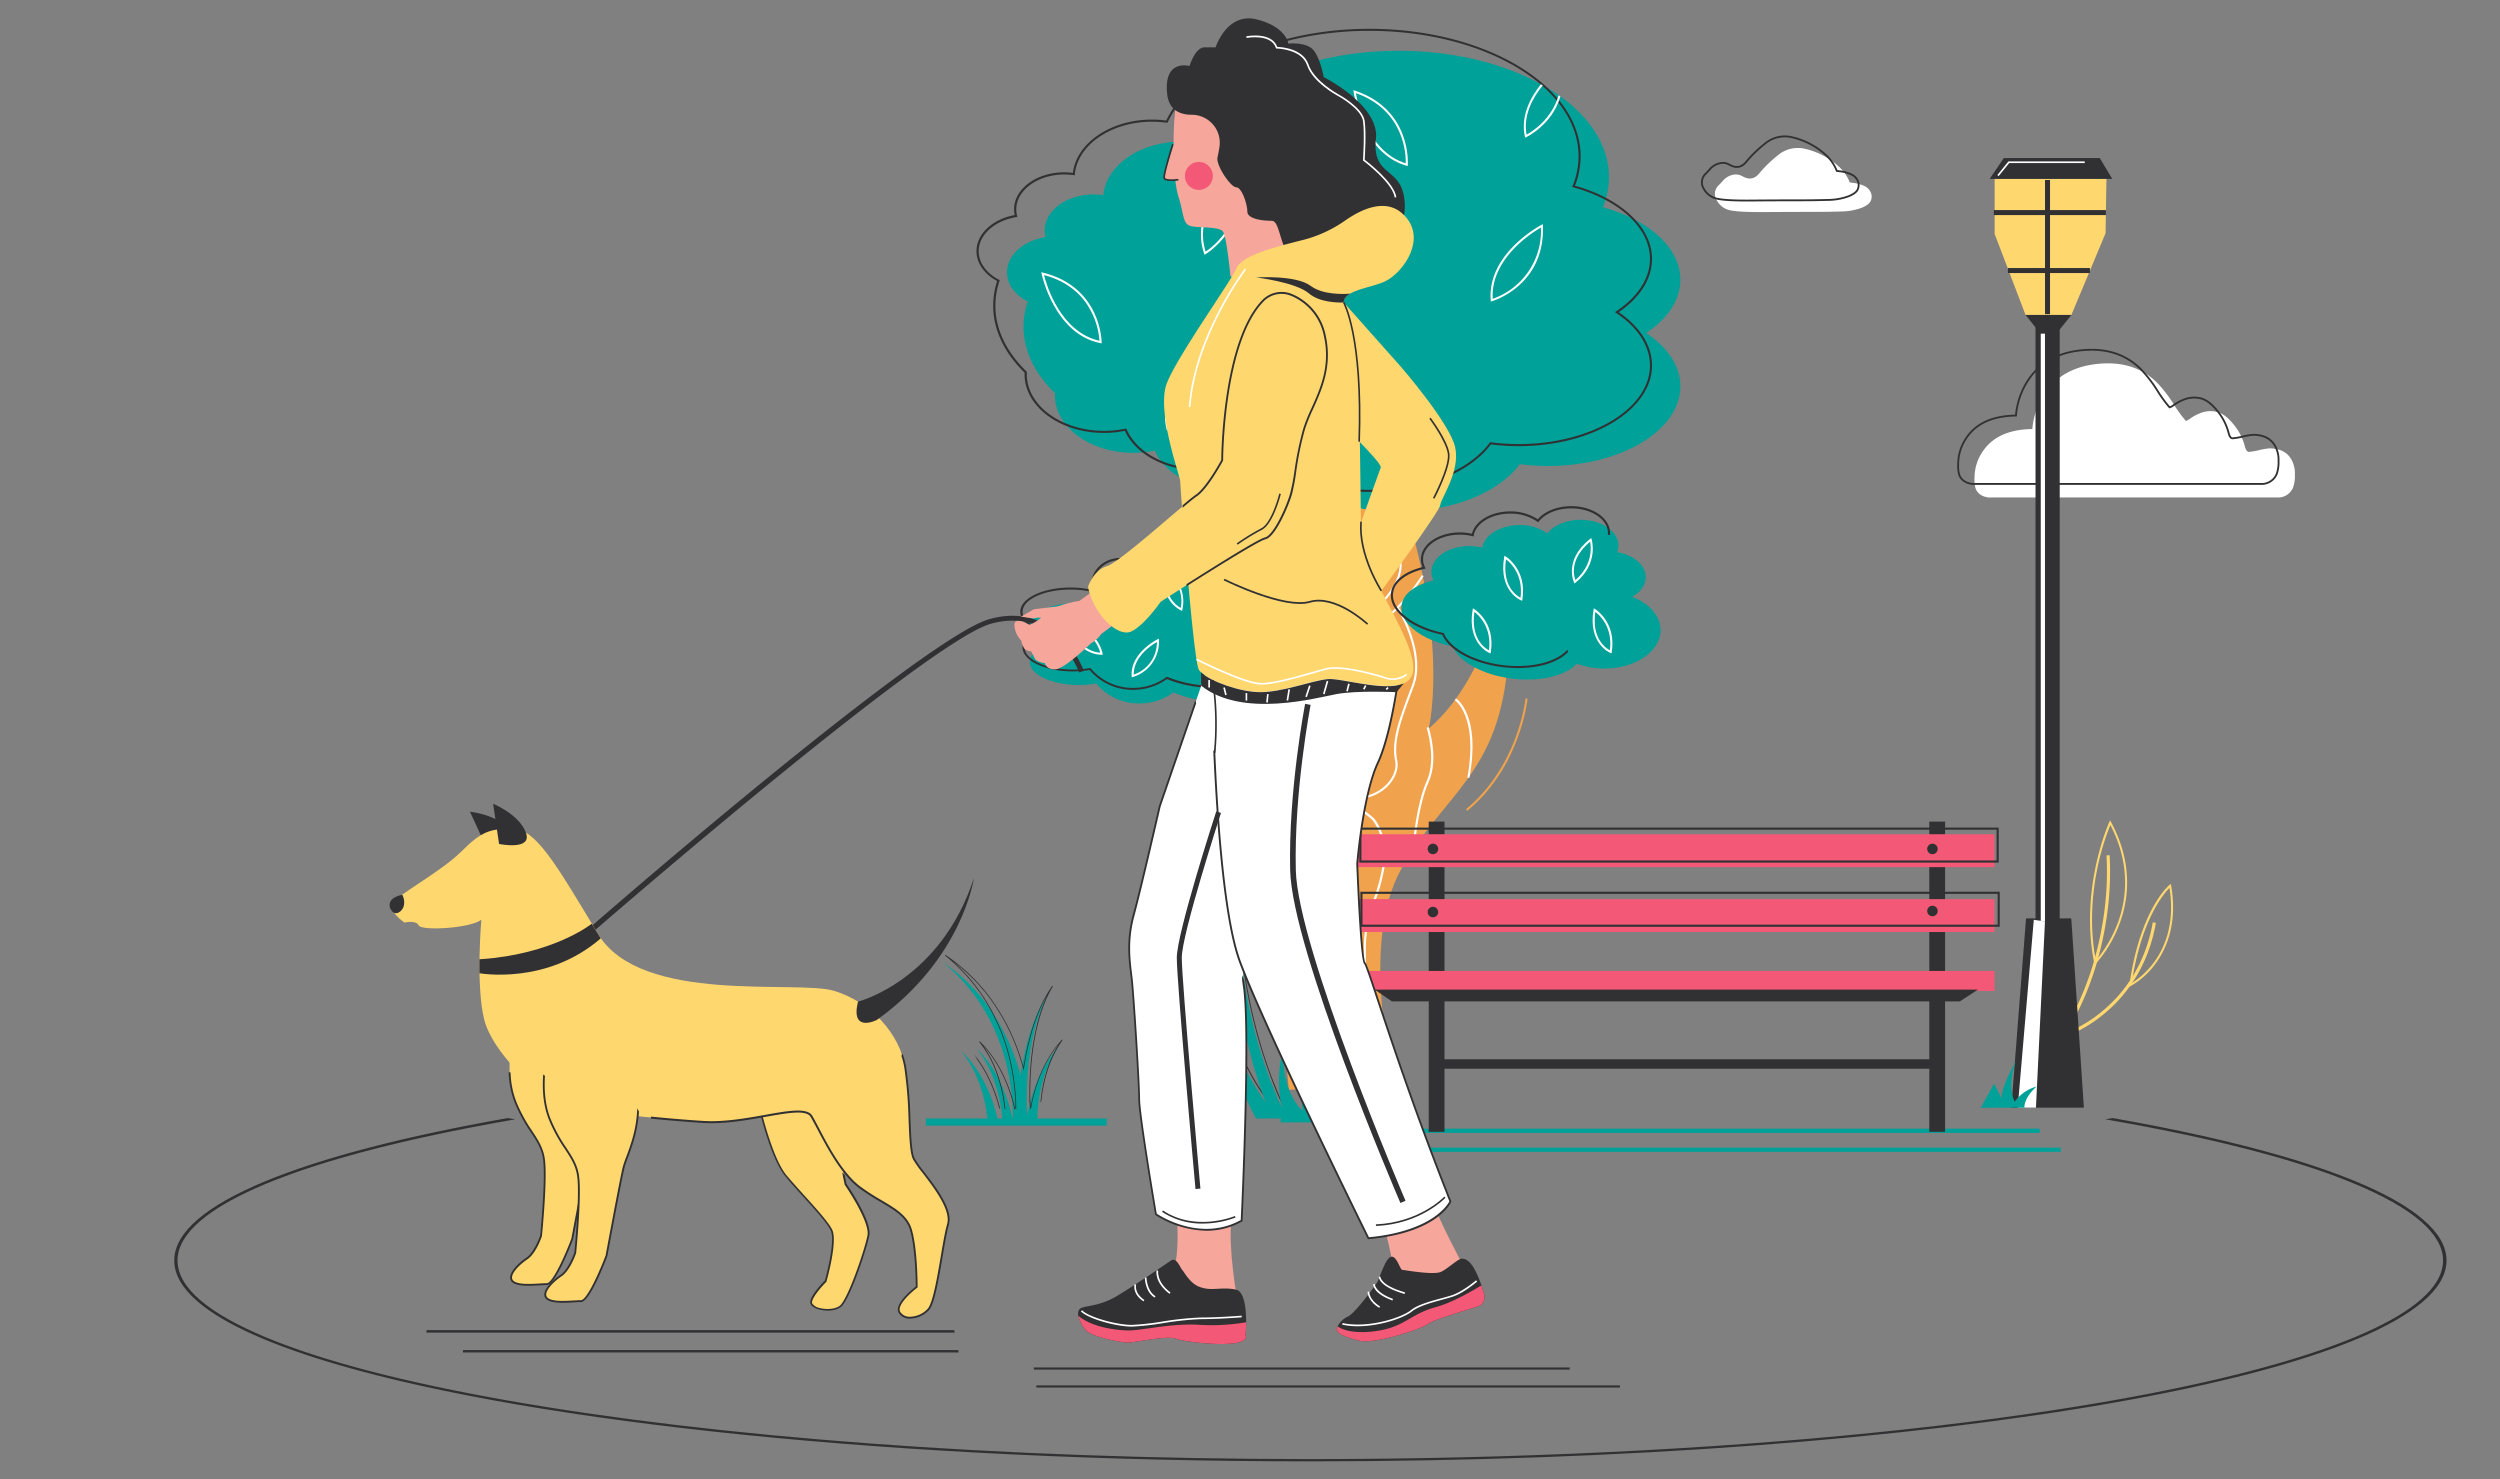 <svg xmlns="http://www.w3.org/2000/svg" viewBox="0 0 1014 600"><rect x="0" y="0" width="1014" height="600" fill="#808080" stroke="none"/><defs><style>.cls-1,.cls-6{fill:#fff;}.cls-1,.cls-2{fill-rule:evenodd;}.cls-2{fill:none;stroke:#313133;stroke-miterlimit:10;stroke-width:0.75px;}.cls-3{fill:#f0a34c;}.cls-4{fill:#00a198;}.cls-5{fill:#313133;}.cls-7{fill:#f35976;}.cls-8{fill:#ffd76f;}.cls-9{fill:#f6a69a;}</style></defs><g id="Layer_9" data-name="Layer 9"><path class="cls-1" d="M721.08,63a12.58,12.58,0,0,1,11.29-2.58,30.32,30.32,0,0,1,13.31,7,17.14,17.14,0,0,1,4.6,6.6c.34,0,.68.07,1,.12a14.69,14.69,0,0,1,5.3,1.49,5.38,5.38,0,0,1,2.29,2.6,4.22,4.22,0,0,1,0,3c-.36,1.15-1.63,2.17-3.79,3.06a25.06,25.06,0,0,1-8.52,1.49q-5.29.17-11.29.16-9.15,0-19.38.08t-14-.7a7.94,7.94,0,0,1-5.58-4.1,4.76,4.76,0,0,1,.86-6.13c.57-.58,1.12-1.18,1.66-1.79a7.43,7.43,0,0,1,4.65-2.52,5.61,5.61,0,0,1,3.35.76q3.85,2.2,6.66-1.15A51.29,51.29,0,0,1,721.08,63Z"/><path class="cls-2" d="M715.81,58.31a12.58,12.58,0,0,1,11.29-2.58,30.32,30.32,0,0,1,13.31,7,17.22,17.22,0,0,1,4.6,6.6l1,.12a14.69,14.69,0,0,1,5.3,1.49,5.38,5.38,0,0,1,2.29,2.6,4.22,4.22,0,0,1,0,3c-.36,1.15-1.63,2.18-3.79,3.06a25.06,25.06,0,0,1-8.52,1.49q-5.29.16-11.29.16-9.15,0-19.38.09t-14-.71a7.92,7.92,0,0,1-5.58-4.1,4.75,4.75,0,0,1,.86-6.12c.57-.59,1.12-1.18,1.66-1.8a7.42,7.42,0,0,1,4.65-2.51,5.53,5.53,0,0,1,3.35.75q3.85,2.2,6.66-1.15A51.29,51.29,0,0,1,715.81,58.31Z"/><path class="cls-1" d="M912.13,183.29a27.07,27.07,0,0,0,4.18-.72,27.69,27.69,0,0,1,4.15-.71q6.82,0,9.27,5.18a11.57,11.57,0,0,1,1.08,5.4,14.74,14.74,0,0,1-.7,5.19,6.56,6.56,0,0,1-5.7,4.15H806.54c-2.74-.37-4.49-1.62-5.27-3.74a13.62,13.62,0,0,1-.41-4.07,19,19,0,0,1,3.78-11.5q6-8.26,19.67-8.45a30.74,30.74,0,0,1,5.3-14.88q6.63-9.49,19.49-11.34,16.26-2.28,26,7.62a55.2,55.2,0,0,1,6.49,8.42,53.48,53.48,0,0,0,5,6.88,4.72,4.72,0,0,0,1.59-.82,16.81,16.81,0,0,1,3.74-2.11,11,11,0,0,1,6.62-.85q3.64.56,7.24,5a22.87,22.87,0,0,1,4.68,8.89c.4,1.64,1,2.45,1.63,2.45Z"/><path class="cls-2" d="M905.5,177.79a29.45,29.45,0,0,0,4.18-.72,26.49,26.49,0,0,1,4.15-.72q6.82,0,9.28,5.18a11.7,11.7,0,0,1,1.07,5.41,14.69,14.69,0,0,1-.7,5.18,6.58,6.58,0,0,1-5.69,4.16H799.91c-2.74-.38-4.49-1.63-5.27-3.75a13.62,13.62,0,0,1-.41-4.07A19,19,0,0,1,798,177q6-8.25,19.67-8.45A30.69,30.69,0,0,1,823,153.63q6.62-9.49,19.48-11.34,16.28-2.28,26,7.63a53.41,53.41,0,0,1,6.49,8.41,53.48,53.48,0,0,0,5,6.88,4.54,4.54,0,0,0,1.59-.82,17.29,17.29,0,0,1,3.75-2.11,11.13,11.13,0,0,1,6.61-.85q3.64.57,7.24,5a23,23,0,0,1,4.69,8.9c.4,1.63.94,2.44,1.62,2.44Z"/><path class="cls-3" d="M478.68,268.36s26.26,44.9,32.19,72.85S522.73,442,522.73,442l7.15-.28.86,0,21.77-.86.84,0,12.58-.49s-15.24-56.76,2.54-88.11,39.82-38.12,43.21-84.71l-2.54-27.95s-6.78,36.42-29.65,55.91c0,0,11-44.05-20.33-119.45l-28.81-5.93s24.57,27.11,26.26,73.7-5.08,72-23.71,80.48-34.74-58.45-34.74-58.45Z"/><path class="cls-4" d="M416.84,122.31a31.9,31.9,0,0,0-1.7,10.16c0,9.9,4.67,19.14,12.75,27,0,.3,0,.6,0,.9,0,12.87,14.22,23.3,31.77,23.3a42.71,42.71,0,0,0,8.73-.9c4.12,9.37,16.1,16.14,30.24,16.14,8.87,0,16.89-2.66,22.65-7,9.39,9.37,26.47,15.64,46,15.64,22,0,40.82-7.93,49.14-19.29a88.76,88.76,0,0,0,11.44.75c29.66,0,53.69-14.46,53.69-32.29,0-8.33-5.24-15.91-13.84-21.64,8.6-5.73,13.84-13.32,13.84-21.64,0-13-12.88-24.28-31.4-29.37a32.37,32.37,0,0,0,2.44-12.19c0-12.46-7.37-23.87-19.63-32.75l-.74-.53c-2-1.41-4.14-2.77-6.4-4l-.74-.41c-15.2-8.43-35.5-13.58-57.8-13.58-39,0-71.94,15.76-82.09,37.28a44,44,0,0,0-6-.43c-16.8,0-30.55,9.58-31.68,21.69a26.23,26.23,0,0,0-3.9-.28c-11,0-19.9,6.53-19.9,14.6a10.5,10.5,0,0,0,.34,2.69c-8.92,1.44-15.59,7.28-15.59,14.25C408.37,115.31,411.71,119.67,416.84,122.31Z"/><path class="cls-5" d="M509.34,184c-6.06,4.41-14.08,6.84-22.61,6.84-13.86,0-26.05-6.45-30.49-16.09a42.86,42.86,0,0,1-8.48.84c-17.75,0-32.19-10.64-32.19-23.72,0-.25,0-.49,0-.73-8.33-8.14-12.73-17.53-12.73-27.15a32.44,32.44,0,0,1,1.6-10c-5.25-2.82-8.38-7.34-8.38-12.15,0-6.89,6.5-13,15.51-14.59a11.2,11.2,0,0,1-.26-2.35c0-8.29,9.12-15,20.33-15a27.5,27.5,0,0,1,3.52.23c1.45-12.16,15.41-21.63,32.06-21.63a43.21,43.21,0,0,1,5.79.39C483.61,27,517.4,11.68,555.37,11.68c47.27,0,85.73,23.21,85.73,51.74a32.74,32.74,0,0,1-2.29,11.9c19,5.36,31.25,17,31.25,29.66,0,8-4.79,15.66-13.5,21.64,8.71,6,13.5,13.64,13.5,21.63,0,18-24.27,32.72-54.11,32.72a88.05,88.05,0,0,1-11.25-.72C596,192,576.65,199.51,555.37,199.51,536.45,199.51,519.28,193.72,509.34,184Zm95.23-4.63a88.17,88.17,0,0,0,11.38.74c29.37,0,53.27-14.29,53.27-31.87,0-7.86-4.85-15.42-13.66-21.28l-.53-.35.53-.36c8.81-5.86,13.66-13.42,13.66-21.28,0-12.41-12.21-23.78-31.09-29l-.46-.12.18-.45a31.87,31.87,0,0,0,2.41-12c0-28.07-38.08-50.89-84.89-50.89-37.82,0-71.42,15.23-81.7,37l-.14.28-.31,0a42.83,42.83,0,0,0-6-.42c-16.41,0-30.15,9.35-31.26,21.3l0,.44-.44-.06a25.91,25.91,0,0,0-3.84-.28c-10.74,0-19.48,6.36-19.48,14.18a10.43,10.43,0,0,0,.33,2.58l.11.45-.45.08c-8.83,1.43-15.24,7.25-15.24,13.83,0,4.58,3.08,8.91,8.24,11.57l.32.16-.11.35a31.52,31.52,0,0,0-1.67,10c0,9.44,4.36,18.67,12.61,26.68l.14.13V151c0,.29,0,.59,0,.88,0,12.61,14.06,22.87,31.34,22.87a42.22,42.22,0,0,0,8.64-.89l.34-.07.14.32c4.17,9.5,16.17,15.89,29.85,15.89,8.49,0,16.45-2.45,22.4-6.89l.29-.21.26.25c9.74,9.72,26.82,15.52,45.69,15.52,21.14,0,40.29-7.51,48.8-19.12l.15-.2Z"/><path class="cls-4" d="M424.41,261.4c-4.61-1.72-7.57-4.38-7.57-7.37,0-5.18,8.91-9.39,19.91-9.39a38.64,38.64,0,0,1,9.33,1.1,9.3,9.3,0,0,1-.44-2.79c0-5.7,5.12-10.32,11.44-10.32a12.17,12.17,0,0,1,7.1,2.24,22.39,22.39,0,0,1,17.46-8c11.93,0,21.61,8.72,21.61,19.48a17.74,17.74,0,0,1-1.54,7.22c13,1.65,22.71,7.84,22.71,15.23,0,8.66-13.27,15.67-29.65,15.67a47.82,47.82,0,0,1-18.88-3.59,23,23,0,0,1-13.73,4.44,22.37,22.37,0,0,1-17.51-8.08,40.53,40.53,0,0,1-7.06.61c-11,0-19.9-4.21-19.9-9.4C417.69,265.63,420.29,263.12,424.41,261.4Z"/><path class="cls-5" d="M441.93,271.75a40.6,40.6,0,0,1-6.88.57c-11.21,0-20.33-4.4-20.33-9.82,0-2.65,2.19-5.18,6-7-4.4-1.85-6.9-4.51-6.9-7.39,0-5.41,9.12-9.81,20.34-9.81a39.73,39.73,0,0,1,8.73.94,9.33,9.33,0,0,1-.26-2.21c0-5.93,5.32-10.74,11.86-10.74a12.56,12.56,0,0,1,7,2.09,23,23,0,0,1,17.54-7.87c12.15,0,22,8.93,22,19.9a18.24,18.24,0,0,1-1.35,6.87c13.29,1.83,22.53,8.19,22.53,15.58,0,8.88-13.49,16.1-30.08,16.1a48.88,48.88,0,0,1-18.83-3.53,23.61,23.61,0,0,1-13.78,4.38A23,23,0,0,1,441.93,271.75Zm31.58,2.8a48,48,0,0,0,18.72,3.55c16.12,0,29.23-6.84,29.23-15.25,0-7.05-9.19-13.15-22.34-14.81l-.57-.07.23-.52a17.24,17.24,0,0,0,1.5-7c0-10.51-9.5-19.06-21.18-19.06A22.07,22.07,0,0,0,462,229.21l-.25.31-.33-.24a11.69,11.69,0,0,0-6.85-2.16c-6.08,0-11,4.44-11,9.9a8.84,8.84,0,0,0,.42,2.66l.22.72-.73-.18a38.38,38.38,0,0,0-9.22-1.09c-10.75,0-19.49,4-19.49,9,0,2.7,2.66,5.24,7.29,7l1,.38-1,.41c-4.11,1.72-6.46,4.14-6.46,6.64,0,4.95,8.74,9,19.48,9a39.67,39.67,0,0,0,7-.6l.25,0,.16.19A22,22,0,0,0,459.62,279a22.68,22.68,0,0,0,13.47-4.36l.2-.14Z"/><path class="cls-6" d="M532.06,400.16c1.75,9.37-.6,30-2.18,41.58l.86,0c1.58-11.65,3.92-32.26,2.15-41.7-.7-3.73-1.94-8.55-3.38-14.14-3.74-14.47-8.38-32.47-6-41.58,1.77-6.63,7.4-14.82,15.56-17.14,5.94-1.69,12,.2,17.61,5.46.29.34,5.73,7,4.12,18.28a75.29,75.29,0,0,1-3.63,13.71c-2,5.89-4,12-4,19.39,0,9.63-.5,42-.72,56.86l.84,0c.23-14.85.72-47.2.72-56.83,0-7.27,1.93-13,4-19.12A78,78,0,0,0,561.7,351c1.69-11.91-4.09-18.69-4.34-19l0,0c-7.34-6.94-14.08-6.91-18.44-5.67-8.49,2.4-14.32,10.87-16.14,17.73-2.49,9.32,2.18,27.45,5.94,42C530.06,391.42,531.36,396.46,532.06,400.16Z"/><path class="cls-6" d="M537.14,433.91c.05-.35,5-34.85,0-52.34-5.32-18.6-6.09-30.78-2.3-36.2a7.72,7.72,0,0,1,6.06-3.31h.2l.13.13a24.84,24.84,0,0,1,6,19.85c-1.67,11.69,0,71.33,0,71.93v.44H537.06Zm9.31-72a24,24,0,0,0-5.68-19,6.73,6.73,0,0,0-5.22,2.94c-3.64,5.2-2.83,17.13,2.41,35.47,4.72,16.53.67,47.94.08,52.22h8.4C546.29,428.07,544.85,373.13,546.45,361.91Z"/><path class="cls-6" d="M520.68,321.31c.2.22.41.43.62.64-2.5,1.91-7.77,7.39-9.72,20.53-.18-.67-.36-1.35-.56-2C513.17,328.42,518.11,323.25,520.68,321.31Z"/><path class="cls-6" d="M509.75,301.34c.1.29.19.58.29.87A40.25,40.25,0,0,0,501.76,313l-.09-.16-.14-.32-.21-.48A41,41,0,0,1,509.75,301.34Z"/><path class="cls-6" d="M550,324.06a18.11,18.11,0,0,0,11-3.56c4.23-3.16,6.53-8,5.73-12-1.6-8,1.48-16.21,6.15-28.63l.61-1.63c5.1-13.59-5.85-31.54-6-31.72l-.72.45c.11.18,10.85,17.77,5.9,31l-.61,1.63c-4.72,12.56-7.84,20.85-6.19,29.1.74,3.7-1.43,8.17-5.4,11.14-2.79,2.08-10.46,6.3-21.51.49l-.39.75A24.59,24.59,0,0,0,550,324.06Z"/><path class="cls-6" d="M543.73,316.47c.59-.2,14.58-5.1,14.58-11.26,0-3.09,1.46-7.75,3.15-13.14a161.08,161.08,0,0,0,4.47-16.43c2.55-12.79-7.65-22.32-7.76-22.42l-.57.63c.1.09,10,9.31,7.49,21.63a157.09,157.09,0,0,1-4.44,16.34c-1.71,5.45-3.19,10.17-3.19,13.39,0,5.56-13.87,10.41-14,10.46Z"/><path class="cls-6" d="M573.94,342.52c0-.16,1.35-16.13,5.51-25.28,4.25-9.36.19-21.8,0-22.33l-.81.27c0,.12,4.13,12.66,0,21.71-4.22,9.28-5.57,25.4-5.58,25.56Z"/><path class="cls-6" d="M596,315.51c4.66-25.33-5-32-5.46-32.23l-.47.71c.1.06,9.64,6.66,5.1,31.37Z"/><path class="cls-6" d="M557.25,254.75c11.63-6.84,20.08-20.93,20.17-21.07l-.73-.43c-.08.14-8.43,14-19.87,20.77Z"/><path class="cls-6" d="M557.3,247.94c.49-.39,12-9.58,11.17-19.85s-7.29-20.22-7.35-20.32l-.72.46c.07.1,6.4,10,7.23,19.93s-10.74,19-10.85,19.11Z"/><path class="cls-6" d="M559,176.4c-17-8.5-15.5-33.2-15.48-33.44l0-.67.58.33c21.23,11.88,15.51,33.3,15.45,33.52l-.13.49Zm-.1-1a29.17,29.17,0,0,0-14.57-31.7C544.2,147.67,544.42,167.74,558.87,175.4Z"/><path class="cls-6" d="M479,247.56c-8.41-4.2-7.67-16.38-7.66-16.5l0-.67.59.33a14.9,14.9,0,0,1,7.63,16.58l-.14.49Zm-.1-1a13.74,13.74,0,0,0-6.74-14.74C472.15,234.33,472.58,243,478.9,246.55Z"/><path class="cls-6" d="M495.74,272.43c-2-9.19,8-16.23,8.08-16.3l.55-.38.11.66a14.89,14.89,0,0,1-8.16,16.32l-.47.21Zm.73-.71a14,14,0,0,0,7.28-14.47C501.77,258.81,495.3,264.56,496.47,271.72Z"/><path class="cls-6" d="M446.78,265.56c-9.4-.08-14.09-11.34-14.13-11.46l-.25-.62.66,0a14.9,14.9,0,0,1,14.14,11.54l.1.51Zm-.54-.86a13.93,13.93,0,0,0-12.52-10.28C434.82,256.69,439,264.27,446.24,264.7Z"/><path class="cls-6" d="M459,274.2c-.56-9.38,10.36-14.83,10.47-14.88l.6-.3v.67a14.9,14.9,0,0,1-10.55,14.9l-.5.12Zm.83-.59a13.75,13.75,0,0,0,9.4-13.2C467.05,261.66,459.77,266.36,459.84,273.61Z"/><path class="cls-6" d="M604.65,121.79C603.1,102.85,625,91.33,625.22,91.21l.59-.3,0,.67c.85,24.31-20.43,30.53-20.65,30.59l-.49.14Zm.8-.6A29.17,29.17,0,0,0,625,92.3C621.56,94.27,604.51,104.87,605.45,121.19Z"/><path class="cls-6" d="M570.46,67.21c-18.29-5.2-21.4-29.74-21.43-30l-.08-.66.63.21C572.64,44.5,571,66.61,571,66.84l0,.51Zm-.29-1c.09-3.32-.39-21.41-20.2-28.44C550.61,41.72,554.55,61.4,570.17,66.24Z"/><path class="cls-6" d="M488.38,102.83c-6.21-18,12.13-34.57,12.31-34.73l.5-.45.19.64c6.87,23.34-12.2,34.66-12.39,34.77l-.44.26Zm.63-.78c2.77-1.83,17.33-12.57,11.75-32.85C497.91,72,484,86.46,489,102.05Z"/><path class="cls-6" d="M446.32,139.17c-18.65-3.66-23.8-27.86-23.85-28.1l-.13-.66.64.16c23.63,5.79,23.84,28,23.84,28.18v.52Zm-.37-.94c-.19-3.31-2.17-21.31-22.49-26.66C424.41,115.41,430,134.7,446,138.23Z"/><path class="cls-6" d="M473.16,174.08c-4.39-18.49,15.52-33.19,15.72-33.33l.54-.4.13.66c4.49,23.91-15.6,33.26-15.81,33.36l-.47.21Zm.7-.72a29.17,29.17,0,0,0,15-31.51C485.73,144.32,470.47,157.37,473.86,173.36Z"/><path class="cls-6" d="M535.46,119.71c-3.35-15.75,14.23-28.82,14.41-28.95l.56-.41.11.68c3.31,20.39-14.31,28.89-14.49,29l-.48.22Zm.72-.72c2.74-1.51,16.06-9.76,13.63-27.11C546.9,94.21,533.75,105.59,536.18,119Z"/><path class="cls-6" d="M618.48,55.33l.11.52.48-.23c.14-.06,10.46-5,13.84-16.48l-.74-.53c-2.78,9.87-10.89,14.86-13,16-1.43-7.84,2.49-15,6.57-20l-.74-.41C620.77,39.46,616.71,47,618.48,55.33Z"/><path class="cls-4" d="M568.44,245.67c.57-4.84,5.69-8.56,13-10.27a7.44,7.44,0,0,1-.86-3.45c0-5.78,6.86-10.45,15.31-10.45a21.83,21.83,0,0,1,5.28.63c.93-5.16,7.38-9.17,15.2-9.17a19.11,19.11,0,0,1,11.25,3.37c2.59-3.27,7.66-5.5,13.49-5.5,8.46,0,15.31,4.68,15.31,10.45a7.3,7.3,0,0,1-.5,2.66c6.66,1.14,11.59,5.24,11.59,10.14,0,3.22-2.13,6.1-5.5,8,6.88,2.68,11.51,7.73,11.51,13.52,0,8.6-10.21,15.57-22.82,15.57a31.22,31.22,0,0,1-11.12-2c-4.48,4.84-14.65,7.45-26,6.1-12.09-1.43-21.81-6.88-24.42-13.08C576.59,259.62,567.61,252.67,568.44,245.67Z"/><path class="cls-5" d="M564.18,240.5c.56-4.74,5.34-8.64,12.83-10.51a7.85,7.85,0,0,1-.68-3.16c0-6,7.06-10.88,15.75-10.88a21.81,21.81,0,0,1,4.94.55c1.25-5.21,7.82-9.08,15.53-9.08a20,20,0,0,1,11.18,3.21c2.82-3.31,8-5.34,13.56-5.34,8.68,0,15.74,4.88,15.74,10.87a7.7,7.7,0,0,1,0,.83l-.85,0a6.84,6.84,0,0,0,0-.79c0-5.52-6.68-10-14.89-10-5.51,0-10.55,2-13.15,5.33l-.26.33-.33-.25a18.87,18.87,0,0,0-11-3.28c-7.52,0-13.88,3.79-14.78,8.82l-.08.45-.44-.11a21.1,21.1,0,0,0-5.17-.63c-8.21,0-14.89,4.5-14.89,10a7,7,0,0,0,.81,3.25l.25.49-.53.12c-7.42,1.74-12.17,5.44-12.69,9.91-.78,6.6,8,13.52,20.35,16.09l.22.05.09.2c2.61,6.19,12.51,11.46,24.09,12.83,10.86,1.28,21.17-1.11,25.67-6l.2-.21.13.05a8.8,8.8,0,0,0,.26,1l-.16-.06c-4,4.07-11.49,6.39-20.18,6.39a51.67,51.67,0,0,1-6-.36c-11.93-1.41-21.8-6.68-24.69-13.14C572.08,254.74,563.34,247.62,564.18,240.5Z"/><path class="cls-6" d="M638.4,236.19c0-.09-4.29-8.94,6.51-17.59l.49-.38.19.59c0,.09,3,9.75-6.54,17.52l-.41.34Zm.55-.89c7.19-6.19,6.41-13.45,6-15.6C636.61,226.67,638.26,233.41,639,235.3Z"/><path class="cls-6" d="M616.89,243.49c-.09,0-9.15-3.84-6.8-17.48l.11-.61.53.32c.09.05,8.69,5.32,6.74,17.44l-.09.53Zm-.18-1c1.27-9.4-4.13-14.31-5.88-15.64C609.23,237.56,614.94,241.51,616.71,242.46Z"/><path class="cls-6" d="M653.14,264.82c-.09,0-9.14-3.84-6.79-17.48l.1-.61.54.31c.08.06,8.68,5.33,6.73,17.45l-.08.52Zm-.17-1c1.27-9.4-4.14-14.31-5.89-15.63C645.49,258.89,651.19,262.83,653,263.78Z"/><path class="cls-6" d="M604.09,264.82c-.09,0-9.14-3.84-6.79-17.48l.1-.61.54.31c.08.06,8.68,5.33,6.73,17.45l-.08.52Zm-.18-1c1.27-9.4-4.13-14.31-5.88-15.63C596.44,258.89,602.14,262.83,603.91,263.78Z"/><rect class="cls-4" x="569.26" y="457.79" width="258.05" height="1.71" transform="translate(1396.57 917.29) rotate(-180)"/><rect class="cls-4" x="577.79" y="465.47" width="258.05" height="1.71" transform="translate(1413.63 932.65) rotate(-180)"/><rect class="cls-5" x="782.52" y="333.25" width="6.4" height="125.83" transform="translate(1571.44 792.32) rotate(-180)"/><rect class="cls-5" x="579.49" y="333.25" width="6.4" height="125.83" transform="translate(1165.38 792.32) rotate(-180)"/><rect class="cls-7" x="550.49" y="364.68" width="258.48" height="13.35" transform="translate(1359.46 742.71) rotate(-180)"/><path class="cls-5" d="M551.77,361.69H811.1V375.9H551.77Zm258.48.86H552.62v12.5H810.25Z"/><rect class="cls-7" x="550.49" y="393.81" width="258.48" height="8.1" transform="translate(1359.46 795.73) rotate(-180)"/><rect class="cls-7" x="550.49" y="338.37" width="258.48" height="13.35" transform="translate(1359.46 690.08) rotate(-180)"/><polygon class="cls-5" points="802.25 401.39 794.89 406.18 564.57 406.18 557.55 401.39 802.25 401.39"/><rect class="cls-5" x="581.63" y="429.64" width="202.6" height="3.84" transform="translate(1365.85 863.12) rotate(-180)"/><path class="cls-5" d="M781.67,344.34a2.13,2.13,0,1,0,2.13-2.14A2.13,2.13,0,0,0,781.67,344.34Z"/><path class="cls-5" d="M579.07,344.34a2.13,2.13,0,1,0,2.13-2.14A2.13,2.13,0,0,0,579.07,344.34Z"/><path class="cls-5" d="M579.07,369.93a2.13,2.13,0,1,0,2.13-2.13A2.13,2.13,0,0,0,579.07,369.93Z"/><path class="cls-5" d="M781.67,369.5a2.13,2.13,0,1,0,2.13-2.13A2.13,2.13,0,0,0,781.67,369.5Z"/><path class="cls-5" d="M551.34,335.67H810.67v14.21H551.34Zm258.48.86H552.2V349H809.82Z"/><path class="cls-5" d="M509.7,452.57l-.84-1.57-.28-.52c-1-2-1.84-3.74-2.59-5.44a100.45,100.45,0,0,1-4.17-11.17l-.44-1.42L501,431l-.27-1c-.17-.61-.35-1.23-.49-1.86-.1-.42-.2-.84-.29-1.26-.34-1.48-.69-3-.94-4.51a96.46,96.46,0,0,1-1.4-11.63l.42-.06a93.42,93.42,0,0,0,3.25,11.08c.47,1.4,1,2.79,1.6,4.13l.49,1.2c.24.57.5,1.13.75,1.68.15.31.29.62.43.92l.59,1.29.65,1.28a96.28,96.28,0,0,0,5.65,9.82c.45.69.94,1.41,1.51,2.22-.57-1.53-1.13-3.14-1.72-4.88-1.7-5.08-3.22-10.36-4.52-15.7-1.26-5.15-2.36-10.52-3.26-16-1-5.92-1.65-11.19-2.09-16.12-.56-6.18-.86-11.33-1-16.2-.08-1.87-.08-3.77-.08-5.6,0-.84,0-1.67,0-2.51s0-1.75.05-2.63c0-.47,0-1,0-1.42l0-.63c0-1.13.05-2.28.12-3.42A257.1,257.1,0,0,1,504,327.11l.42.07a255.69,255.69,0,0,0-2.07,32.11c0,1.12,0,2.26,0,3.37v.64l0,1.44q0,1.29.06,2.58c0,.83.08,1.67.11,2.51.08,1.8.16,3.67.31,5.51.3,4.81.81,9.88,1.63,16,.64,4.83,1.53,10,2.73,15.77,1.12,5.3,2.42,10.51,3.87,15.5s3.19,10.22,5.06,15.1c1.07,2.77,2.06,5.17,3,7.33.51,1.15,1.07,2.36,1.65,3.57l.26.53.61,1.22.45.86c.14.28.31.58.44.81l.1.18-.94.52h-5.43l-.05-.12-.15.12h-6.38Zm6.76-.68.16.36h5l.47-.25-.34-.63-.44-.86c-.21-.4-.42-.82-.62-1.23l-.26-.53c-.59-1.22-1.14-2.43-1.66-3.59-1-2.17-2-4.57-3-7.35-1.87-4.89-3.58-10-5.07-15.13s-2.76-10.23-3.87-15.53c-1.21-5.79-2.11-11-2.75-15.8-.81-6.09-1.33-11.16-1.63-16-.15-1.84-.23-3.71-.3-5.53l-.12-2.5c0-.87,0-1.73-.06-2.59,0-.48,0-1,0-1.44v-.64c0-1.11-.05-2.26,0-3.38,0-7.41.35-14.87,1-22.29-1,7.39-1.64,14.85-2,22.27-.06,1.13-.09,2.29-.11,3.4l0,.64,0,1.42c0,.87-.05,1.75-.05,2.62v2.51c0,1.83,0,3.72.07,5.58.09,4.88.4,10,.95,16.18.44,4.92,1.12,10.18,2.09,16.09.9,5.43,2,10.79,3.25,15.93,1.3,5.32,2.82,10.59,4.52,15.67.78,2.32,1.53,4.41,2.29,6.39l.58,1.53-1-1.32c-1-1.39-1.79-2.52-2.47-3.58a93.51,93.51,0,0,1-5.68-9.86l-.65-1.28-.6-1.3-.42-.92c-.26-.55-.52-1.12-.76-1.69-.17-.41-.33-.81-.5-1.21-.56-1.35-1.13-2.74-1.6-4.14a80.4,80.4,0,0,1-2.64-8.63,83.78,83.78,0,0,0,1.19,9c.25,1.5.59,3,.93,4.48.1.42.2.84.29,1.26.15.62.32,1.24.49,1.85l.27,1,.39,1.42.44,1.41a99.68,99.68,0,0,0,4.15,11.13c.75,1.69,1.59,3.46,2.58,5.41l.27.51c.26.49.52,1,.79,1.46h6Z"/><path class="cls-8" d="M512.69,450.88l.53-.67c-.05,0-4.84-4-10.86-15.63-5.57-10.77-13.35-30.51-18.84-63.44l-.84.14c5.51,33.1,13.36,53,19,63.78C507.75,446.85,512.49,450.72,512.69,450.88Z"/><path class="cls-8" d="M491.19,408.4a42.26,42.26,0,0,1-12.69-31.2,45.72,45.72,0,0,1,2.93-15.54l.29-.68.44.59c16.57,22.09,9.81,46.41,9.74,46.65l-.2.7Zm-11.84-31.19a41.4,41.4,0,0,0,11.91,30.05c1-4.12,4.85-25.11-9.32-44.56A46.21,46.21,0,0,0,479.35,377.21Z"/><path class="cls-4" d="M516.06,453.66l-.11-.24-.3.24h-6.19l-1.12-2.09c-.91-1.79-1.78-3.59-2.58-5.42A99.18,99.18,0,0,1,501.6,435l-.44-1.41-.39-1.43c-.25-1-.54-1.9-.76-2.86-.44-1.92-.91-3.82-1.22-5.76a93.18,93.18,0,0,1-1.4-11.6,94.39,94.39,0,0,0,3.25,11.1c.61,1.82,1.38,3.58,2.1,5.35.37.88.79,1.74,1.18,2.61l.6,1.29.64,1.28a93.74,93.74,0,0,0,5.67,9.84c.79,1.21,1.62,2.4,2.46,3.56q-1.21-3.18-2.29-6.4c-1.73-5.17-3.23-10.41-4.52-15.68s-2.37-10.6-3.26-15.95-1.61-10.72-2.09-16.11-.84-10.79-.95-16.19c-.1-2.7-.05-5.4-.07-8.1,0-1.35.05-2.7.08-4s.05-2.7.14-4.05a255.6,255.6,0,0,1,3.45-32.11,254.29,254.29,0,0,0-2.07,32.14c0,1.34,0,2.68,0,4s0,2.68.09,4c.13,2.68.2,5.36.42,8,.33,5.34.92,10.66,1.63,16s1.65,10.56,2.74,15.79,2.38,10.4,3.87,15.51,3.17,10.16,5.06,15.12c1,2.47,2,4.93,3,7.34.53,1.2,1.09,2.4,1.66,3.58.29.59.57,1.18.87,1.75l.44.86.44.81-.7.39Z"/><path class="cls-4" d="M535.13,455.24s-6.39-10.24-6.39-21.33a67.65,67.65,0,0,0-.43,16.63s-7.68-6-8.1-23.46c0,0-3,9-.43,21.79l-.43,6.37Z"/><path class="cls-4" d="M421.22,447.13l-.24,2c-.05.67-.13,1.33-.16,2s-.08,1.33-.1,2c0,.34,0,.66,0,1v.48l-14.15.36c0-.16,0-.31,0-.48,0-.32,0-.65-.07-1-.05-.66-.12-1.32-.2-2s-.18-1.32-.27-2l-.33-2a61.18,61.18,0,0,0-2-7.83,48.79,48.79,0,0,0-3.13-7.51l-1-1.81c-.35-.58-.72-1.16-1.08-1.74l-.55-.87-.61-.83-1.23-1.66,1.44,1.49.72.75.66.8c.44.54.89,1.07,1.32,1.61l1.22,1.7a51.83,51.83,0,0,1,4.2,7.27,63.4,63.4,0,0,1,3.13,7.84c.21.68.42,1.35.62,2s.39,1.36.55,2.05.34,1.39.49,2.09c.08.34.15.7.22,1.06,0,.17.07.35.1.54h0v-.06c0-.37,0-.74,0-1.12,0-.74,0-1.49,0-2.25,0-1.51-.09-3-.21-4.54a89.78,89.78,0,0,0-1.16-9.08,82.53,82.53,0,0,0-9.2-26l-1.18-2c-.2-.33-.39-.67-.6-1l-.64-1c-.43-.65-.83-1.31-1.28-1.94l-1.37-1.89c-.44-.64-.94-1.23-1.42-1.85l-.73-.91-.36-.46-.38-.44-1.54-1.76-.39-.44-.4-.42-.82-.84a77,77,0,0,0-6.91-6.35,78.11,78.11,0,0,1,7.45,5.78l.9.79.44.39.43.41,1.7,1.65.43.41.4.43.82.87c.53.58,1.1,1.14,1.6,1.76l1.55,1.81c.51.6,1,1.24,1.48,1.87l.73.94c.24.31.46.64.7,1l1.38,1.95a85,85,0,0,1,11.71,25.92c.46-3,1-6,1.68-8.95.51-2.18,1.07-4.34,1.71-6.48s1.37-4.25,2.17-6.32,1.73-4.11,2.75-6.09a55.33,55.33,0,0,1,3.44-5.68,53.36,53.36,0,0,0-2.95,5.91c-.85,2-1.58,4.11-2.23,6.21s-1.16,4.23-1.63,6.37-.83,4.31-1.15,6.47a124.81,124.81,0,0,0-1.16,13.08c-.08,2.18-.12,4.37-.09,6.55,0,.71,0,1.43,0,2.14l.15,1.34q.09.87.15,1.74c.1-.62.22-1.22.34-1.83s.3-1.39.44-2.08.35-1.37.52-2.06a63.2,63.2,0,0,1,2.73-8,50,50,0,0,1,3.82-7.47l1.13-1.76c.4-.57.83-1.12,1.24-1.68l.62-.83.68-.79,1.35-1.56-1.14,1.72-.57.86-.5.9c-.33.6-.67,1.19-1,1.79l-.88,1.85a50,50,0,0,0-2.74,7.67A60.06,60.06,0,0,0,421.22,447.13Z"/><path class="cls-4" d="M400.6,455.11c0-.27,0-.53-.06-.8-.06-.67-.13-1.33-.22-2s-.19-1.33-.28-2l-.36-2a58.5,58.5,0,0,0-2.12-7.86c-.23-.64-.44-1.29-.7-1.92l-.78-1.89c-.12-.32-.27-.63-.42-.94l-.44-.92-.45-.93c-.15-.31-.33-.6-.49-.9l-1-1.8-1.13-1.73-.57-.86-.63-.82-1.27-1.65,1.47,1.47.74.74.69.8,1.36,1.59,1.25,1.69c.21.28.43.56.62.85l.58.89.57.88c.2.3.39.59.56.9l1.05,1.84c.35.61.65,1.25,1,1.88a60.72,60.72,0,0,1,3.25,7.86l.65,2c.19.69.4,1.37.57,2.07s.35,1.39.5,2.09c.09.35.15.71.22,1.07,0,.08,0,.16,0,.24Z"/><path class="cls-5" d="M401.61,429.45l-1-1.8c-.23-.37-.46-.75-.7-1.12l-.39-.62-.54-.86-1.83-2.49.25-.21,2.16,2.25.66.8.46.56c.29.35.58.7.87,1.07l1.22,1.7A51.18,51.18,0,0,1,407,436a63.24,63.24,0,0,1,3.14,7.87l.22.7c.14.45.27.89.4,1.33.07.24.13.47.2.7.12.45.25.9.36,1.36.19.74.32,1.33.44,1.87l-.33,0c-.12-.53-.25-1.1-.43-1.81-.11-.45-.24-.91-.36-1.35-.07-.23-.13-.47-.19-.7-.13-.44-.27-.88-.4-1.32l-.22-.7a63.26,63.26,0,0,0-3.13-7.83,51.1,51.1,0,0,0-4.18-7.24l-1.21-1.69-.87-1.05-.45-.56-.66-.79-.39-.41.33.46.55.87.39.62c.24.37.47.74.7,1.13l1,1.81a48.93,48.93,0,0,1,3.14,7.53,61.28,61.28,0,0,1,2,7.86l.33,2c0,.23.07.47.1.71.06.42.13.85.17,1.28s.1.86.13,1.22l-.33,0c0-.35-.07-.73-.13-1.16s-.1-.86-.16-1.27c0-.24-.07-.48-.1-.72l-.34-2a60.2,60.2,0,0,0-2-7.82A48.88,48.88,0,0,0,401.61,429.45Z"/><path class="cls-5" d="M422.63,444.34l-.24,2,0,.35a1.46,1.46,0,0,0-.37.47V447c0-.24.05-.48.07-.73l.23-2h0a59.57,59.57,0,0,1,1.61-7.95,48.3,48.3,0,0,1,2.75-7.69l.88-1.86.64-1.16.35-.64.51-.91.31-.46-.37.42-.62.84-.42.57c-.28.37-.55.73-.81,1.1L426,428.31a52.13,52.13,0,0,0-3.82,7.45,63.94,63.94,0,0,0-2.71,8l-.19.72-.33,1.33c0,.24-.1.48-.16.71-.1.45-.2.91-.29,1.37-.12.62-.23,1.2-.32,1.76h-.34c-.05-.65-.1-1.19-.15-1.7s-.1-.89-.15-1.35c0-.71,0-1.43,0-2.14,0-2.18,0-4.39.09-6.56a125.3,125.3,0,0,1,1.16-13.09c.33-2.23.72-4.41,1.16-6.49.5-2.28,1-4.37,1.63-6.38.7-2.28,1.43-4.31,2.23-6.23.34-.79.69-1.56,1.05-2.32-.42.73-.84,1.47-1.24,2.24-.95,1.85-1.85,3.84-2.74,6.06-.77,2-1.48,4.05-2.17,6.32-.61,2.05-1.18,4.23-1.7,6.46-.65,2.9-1.22,5.91-1.68,8.94l-.12.78-.2-.76a91.58,91.58,0,0,0-6.81-17.65,89.39,89.39,0,0,0-4.88-8.22l-1.38-2-.25-.35c-.14-.21-.29-.41-.44-.61l-.74-.94L400,403c-.31-.4-.63-.81-1-1.2L397.46,400c-.33-.41-.7-.8-1.06-1.18l-.54-.57L394.65,397l-2.55-2.47-1.34-1.18c-1.36-1.23-2.8-2.37-4.23-3.45,1.34,1.19,2.67,2.45,3.92,3.78l1.22,1.27,2.32,2.65,1.09,1.37c.15.2.31.41.48.61.32.4.65.81.94,1.24l1.36,1.89c.3.41.58.84.84,1.25l.46.69.63,1c.14.21.27.43.39.64l.21.36,1.19,2a82.49,82.49,0,0,1,9.21,26,88.73,88.73,0,0,1,1.16,9.1c.12,1.42.19,2.91.22,4.55,0,.52,0,1,0,1.55l-.33,0c0-.52,0-1,0-1.56,0-1.64-.1-3.12-.21-4.53a87.8,87.8,0,0,0-1.16-9.07,82,82,0,0,0-9.18-25.92l-1.18-2-.21-.36c-.13-.21-.25-.43-.39-.63l-.63-1-.45-.7c-.27-.41-.54-.84-.83-1.24L396.23,401c-.29-.42-.61-.83-.93-1.23-.16-.2-.33-.4-.48-.61l-1.09-1.36-2.3-2.64-1.22-1.26a79.38,79.38,0,0,0-6.9-6.34l.2-.26a77.62,77.62,0,0,1,7.47,5.8l1.34,1.17,2.56,2.49,1.22,1.3.54.57c.36.38.73.77,1.07,1.19l1.55,1.81c.34.39.66.81,1,1.21l.51.66.74.94.45.63.25.35,1.38,2a89.15,89.15,0,0,1,4.9,8.25,91.2,91.2,0,0,1,6.63,17c.44-2.78,1-5.53,1.57-8.2.52-2.24,1.09-4.43,1.7-6.49.7-2.27,1.41-4.35,2.18-6.34.9-2.23,1.8-4.23,2.76-6.1a55.54,55.54,0,0,1,3.45-5.7l.28.17a56,56,0,0,0-2.95,5.9c-.79,1.9-1.52,3.93-2.21,6.19-.6,2-1.13,4.09-1.63,6.36-.44,2.07-.83,4.24-1.15,6.46a125,125,0,0,0-1.16,13.06c-.08,2.17-.12,4.37-.1,6.55,0,.71,0,1.42.05,2.12l.15,1.34c0,.16,0,.32.05.49,0-.19.07-.39.11-.59.09-.47.19-.93.29-1.38,0-.23.11-.47.16-.71l.33-1.35.19-.71a62.62,62.62,0,0,1,2.73-8,51.66,51.66,0,0,1,3.84-7.49l1.13-1.77c.26-.37.54-.74.81-1.1.14-.2.29-.39.43-.58l.63-.84,2-2.35.26.19-1.7,2.57-.5.9-.36.64c-.21.38-.43.77-.63,1.15L427,428.8a49.4,49.4,0,0,0-2.74,7.64A62.08,62.08,0,0,0,422.63,444.34Z"/><path class="cls-5" d="M405.27,449.57c-.06-.26-.12-.51-.19-.75-.11-.45-.24-.9-.36-1.34l-.21-.71-.64-2a61.93,61.93,0,0,0-3.24-7.84l-.33-.66c-.2-.4-.41-.82-.64-1.21l-1.05-1.84c-.14-.26-.3-.51-.46-.75l-1.24-1.91c-.12-.19-.26-.37-.39-.55l-.16-.21q-.53-1.06-1.14-2.07l.09.1,1.25,1.69.22.3c.14.18.28.36.41.56l1.24,1.91c.16.25.33.5.47.77l1.05,1.83c.23.41.44.82.64,1.23.11.22.22.44.34.66a64.25,64.25,0,0,1,3.26,7.89l.64,2c.07.24.13.48.2.72.13.44.26.9.37,1.35.08.28.15.58.23.9Z"/><path class="cls-8" d="M828.22,432.2c16.4-18.84,23-41,25.63-56.35a125.88,125.88,0,0,0,1.82-29l-1.27.11a124.75,124.75,0,0,1-1.82,28.72c-2.61,15.13-9.13,37.08-25.33,55.69Z"/><path class="cls-8" d="M849.39,390.6c-6-30.38,6-56.84,6.11-57.11l.36-.77.4.75c9.11,16.89,7,31.58,3.54,40.93a51,51,0,0,1-9.69,16.41l-.57.59Zm.67-1a51.56,51.56,0,0,0,9-15.52c3.29-9,5.38-23.15-3.08-39.41C854,339.25,845,362.8,850.06,389.59Z"/><path class="cls-8" d="M836.6,420.83a53.91,53.91,0,0,0,16.51-9.37c7.88-6.39,18-18,21.32-37.16l-1.26-.22c-3.27,18.73-13.13,30.1-20.82,36.35a53.53,53.53,0,0,1-16.12,9.17Z"/><path class="cls-8" d="M863.68,399.46c4.34-30.36,15.76-40.12,16.25-40.52l.56-.47.13.72c2.67,15.35-1.9,25.6-6.21,31.49a32,32,0,0,1-10.12,9.22l-.73.37Zm1-.75a33.11,33.11,0,0,0,9.1-8.57c4.12-5.65,8.49-15.42,6.16-30C877.56,362.5,868.48,373.13,864.65,398.71Z"/><rect class="cls-5" x="825.6" y="131.92" width="9.81" height="275.11" transform="translate(1661.02 538.96) rotate(-180)"/><polygon class="cls-5" points="845.22 449.26 840.11 372.49 821.76 372.49 815.79 449.26 845.22 449.26"/><rect class="cls-6" x="827.74" y="135.34" width="1.71" height="238.43" transform="translate(1657.18 509.1) rotate(-180)"/><polygon class="cls-6" points="824.91 373.07 818.38 449.26 825.78 449.26 829.44 373.77 824.91 373.07"/><polygon class="cls-5" points="834.75 134.48 840.16 127.72 821.55 127.72 826.96 134.48 834.75 134.48"/><polygon class="cls-8" points="840.16 127.72 854.03 94.56 854.37 72.56 809.03 72.56 809.03 94.89 821.55 127.72 840.16 127.72"/><polygon class="cls-5" points="856.74 72.56 807 72.56 812.75 64.11 851.66 64.11 856.74 72.56"/><rect class="cls-5" x="829.46" y="73" width="2.03" height="54.42"/><rect class="cls-5" x="808.71" y="85.21" width="45.45" height="2.03"/><rect class="cls-5" x="814.41" y="108.72" width="33.27" height="2.03"/><polygon class="cls-6" points="810.65 71.42 814.94 66.14 845.57 66.14 845.57 65.46 814.62 65.46 810.12 71 810.65 71.42"/><path class="cls-4" d="M821.11,449.26s-.49-3.67,4.92-8.56a16.28,16.28,0,0,0-8.85,6.12s-3.44-5.72.49-16.32c0,0-5.83,9.65-5.86,15l-3-6-5.41,9.79Z"/><path class="cls-3" d="M532,319.07c6.88-5.8,12-15.12,15.06-27.7,2.49-10,3.75-22.15,3.75-36a283.87,283.87,0,0,0-3.74-44.59l-.84.15A282.94,282.94,0,0,1,550,255.36c0,21.65-3.22,50.17-18.51,63.06Z"/><path class="cls-3" d="M595.12,328.88c21.64-17.82,24.44-45.22,24.47-45.5l-.85-.08c0,.27-2.8,27.34-24.16,44.93Z"/><rect class="cls-4" x="375.52" y="453.68" width="73.4" height="2.86" transform="translate(824.43 910.22) rotate(-180)"/><path class="cls-5" d="M982.75,494.61c-10.86-9.34-30.58-18-57.53-25.82-19.26-5.58-42.23-10.71-68.29-15.3l-3,.51,2.71.47c41.6,7.32,75.25,16,98.44,25.69,11.6,4.83,20.58,9.89,26.64,15.1s9.18,10.55,9.18,16-3.13,10.78-9.18,16c-10.6,9.13-30.16,17.77-57,25.54-80.55,23.35-226.57,39-393.28,39-127,0-242-9.06-325.22-23.71-41.6-7.32-75.24-16-98.44-25.7-11.6-4.83-20.58-9.89-26.63-15.1S72,516.7,72,511.26s3.13-10.79,9.19-16c10.59-9.12,30.15-17.76,57-25.54,19.84-5.75,43.66-11,70.77-15.72l-3-.51h0c-41.67,7.34-75.41,16.07-98.78,25.8-11.69,4.87-20.79,10-27,15.32s-9.51,10.91-9.51,16.65,3.31,11.32,9.51,16.65c10.86,9.33,30.58,18,57.54,25.82,80.85,23.42,226.93,39,393.77,39,127.11,0,242.18-9.07,325.52-23.74,41.67-7.34,75.41-16.07,98.79-25.8,11.68-4.86,20.78-10,27-15.31s9.51-10.91,9.51-16.65S989,499.94,982.75,494.61Z"/></g><g id="Layer_10" data-name="Layer 10"><path class="cls-9" d="M476,58.47h0c0-8,.55-16,2-19.62,3-7.56,15.87-20.41,31.74-21.16S535.4,29,539.18,42.64s-10.58,32.5-12.09,40.82a22.55,22.55,0,0,0,3,15.12c.76,17.38-31,13.6-31,13.6s-1.51-15.87-3-18.14-9.07-1.51-12.85-2.27-3-5.29-5.29-12.09a35.68,35.68,0,0,1-1.24-6.8c-2,.22-4.43.23-4.43-1.14C472.29,69.47,476,58.47,476,58.47Z"/><path class="cls-5" d="M230.19,387c1.37-1.37,145.05-126.57,171.69-134,10.88-3,20.19-.65,27.68,7.05a39.61,39.61,0,0,1,8.14,12.72l1.9-.67c-.1-.29-10.46-28.77-38.26-21-27.16,7.54-167,128.87-172.58,134.48Z"/><path class="cls-9" d="M411.44,253.53c-.09-3.75,6-.16,6-.16s2.62-.44,6.28-4.27,14.14-5.4,14.14-5.4l11.34-8.31,8.32,13.6-10.82,8.15A14.11,14.11,0,0,1,442.4,261S431.77,271.41,428,271.49s-4.19-2.52-4.19-2.52-3.29-.35-4.08-1.83-1.51-3-1.51-3-2.24,0-3-1.51a9.26,9.26,0,0,1-1-2.78A9.74,9.74,0,0,1,411.44,253.53Z"/><path class="cls-9" d="M593.6,513.55S583,493.9,580.75,486.34s-21.16,4.54-21.16,4.54,5.29,18.14,5.29,23.43S590.58,527.91,593.6,513.55Z"/><path class="cls-5" d="M542.2,539.25q0,2.26,9.08,4.54c6,1.51,24.94-4.54,28-6.81s19.76-6.62,21.17-7.55c2.26-1.52,1.51-4.54,1.51-4.54s-.41-1.52-1.1-3.56c-1.21-3.52-3.31-8.61-5.7-10.05a3.34,3.34,0,0,0-2.27-.75c-1.51,0-5.29,3.78-8.32,5.29s-15.11-.76-15.87-.76-2.27-6-4.53-5.29-4.54,8.32-5.3,9.83-9.07,12.85-12.09,14.36a8.7,8.7,0,0,0-4.23,4A3.14,3.14,0,0,0,542.2,539.25Z"/><path class="cls-7" d="M542.2,539.25q0,2.26,9.08,4.54c6,1.51,24.94-4.54,28-6.81s19.76-6.62,21.17-7.55c2.26-1.52,1.51-4.54,1.51-4.54s-.41-1.52-1.1-3.56c-1.89,1.18-11.12,6.83-18.55,8.85-8.32,2.27-11.34,6.05-18.14,8.32-6.26,2.08-17,2.89-21.62-.53A3.14,3.14,0,0,0,542.2,539.25Z"/><path class="cls-6" d="M550.67,537.93c9.14,0,18.77-3.4,22-6,2.7-2.16,7.93-3.58,12.13-4.72,1.62-.44,3.15-.86,4.4-1.27,4.54-1.52,9.72-5.93,9.93-6.12l-.43-.51c-.06,0-5.3,4.51-9.72,6-1.22.41-2.75.82-4.36,1.26-4.48,1.22-9.57,2.6-12.37,4.84-3.88,3.1-17.34,7.44-27.69,5.22l-.14.66A30,30,0,0,0,550.67,537.93Z"/><path class="cls-6" d="M569.7,524.84l.19-.65c-10.08-2.88-10-6.33-10-6.36l-.67-.06C559.21,517.93,559,521.77,569.7,524.84Z"/><path class="cls-6" d="M564.77,527.47l.23-.63c-7.45-2.71-7.38-6-7.37-6l-.68-.05C556.94,521,556.77,524.57,564.77,527.47Z"/><path class="cls-6" d="M559.42,530.47l.34-.58c-4.47-2.7-4.41-5.89-4.4-6l-.67,0C554.68,524,554.58,527.55,559.42,530.47Z"/><path class="cls-8" d="M544.09,121.63l24.19,27.21s19.66,22.68,21.92,32.5-6,21.17-6,23.44-24.95,36.28-24.95,36.28l-12.85-13.61s12.85-35.52,13.61-37.79S541.07,170,538.8,164,528.22,130.7,544.09,121.63Z"/><path class="cls-6" d="M567.9,269.92s-3,26.61-9.07,39.58-8.31,40.88-8.31,40.88,1.51,38.93,3,40.23,13.61,43.47,34.77,96.68c0,0-5.29,12.33-33.26,14.92,0,0-42.32-85.64-52.15-112.25s-11.34-110.3-11.34-117.44S567.9,269.92,567.9,269.92Z"/><path class="cls-9" d="M501.77,526.78S498,505.62,499.5,495s-4.54-13.6-12.85-13.6-9.83,3-9.83,3,2.27,22.68-.75,30.24S489.67,534.34,501.77,526.78Z"/><path class="cls-5" d="M437.39,533.7a15.11,15.11,0,0,0,2.77,5.55c2.27,3,14.36,5.29,17.39,5.29s15.87-3,19.65-1.51,30.23,4.54,28-1.51c0,0,.22-2.26.24-5.21,0-4.67-.49-11.08-3.27-12.93,0,0-1.51-.76-5.29-.76s-6.8.76-10.58-.75-6-6-6.8-6.81-2.27-5.29-4.54-3.78-14.36,9.83-21.92,14.37-13.6,3.78-15.12,5.29A3,3,0,0,0,437.39,533.7Z"/><path class="cls-7" d="M437.39,533.7a15.11,15.11,0,0,0,2.77,5.55c2.27,3,14.36,5.29,17.39,5.29s15.87-3,19.65-1.51,30.23,4.54,28-1.51c0,0,.22-2.26.24-5.21a82.39,82.39,0,0,1-18.76,1.05c-11.34-.75-23.43,2.27-28.73,2.27C453.32,539.63,443,538.48,437.39,533.7Z"/><path class="cls-6" d="M459.06,538.08a110.88,110.88,0,0,0,12.58-1.39A125.65,125.65,0,0,1,487,535.05c7.48,0,16.56-.75,16.65-.75l-.05-.67c-.09,0-9.15.75-16.6.75A126.65,126.65,0,0,0,471.54,536a109.61,109.61,0,0,1-12.48,1.38c-5.95,0-17.22-3-20.17-5.94l-.48.47C441.52,535,452.86,538.08,459.06,538.08Z"/><path class="cls-6" d="M474.35,524.78l.41-.54c-5.79-4.34-5-8.79-5-8.84l-.66-.13C469.06,515.47,468.21,520.17,474.35,524.78Z"/><path class="cls-6" d="M468.33,526.31l.35-.57c-3.57-2.15-3.66-7.51-3.66-7.56h-.68C464.34,518.42,464.44,524,468.33,526.31Z"/><path class="cls-6" d="M463.78,527.82l.38-.56c-4.26-2.84-3.37-6.1-3.33-6.24l-.65-.19C460.14,521,459.1,524.69,463.78,527.82Z"/><path class="cls-5" d="M494.61,59.61A11.35,11.35,0,0,0,483.4,46.55c-4.72,0-9.28-1.81-10-8.44-1.51-14.37,9.07-11.34,9.07-11.34s2.27-7.56,6.05-7.56h4.53S497.61,4.85,509.7,7.87s12.85,9.83,12.85,9.83,6.8-.76,9.83,2.26,4.53,11.34,4.53,11.34,22.68,11.34,21.17,25,7.56,12.09,10.58,20.4,0,20.41-9.07,26.46-28.72,4.54-34.77,1.51-5.29-15.12-9.07-15.12-9.83-.75-9.83-3.77-2.27-9.83-4.53-9.83-8.32-9.07-7.56-12.1C494,63,494.32,61.5,494.61,59.61Z"/><path class="cls-6" d="M490.05,269.92,470.4,327s-7.56,33.1-10.59,44.13-1.51,19.46-.75,26,3,42.18,3,48.66,6.8,46.72,6.8,46.72,17.39,12.33,34.77,2.6c0,0,3.78-79.16.76-96s28-92.79,28.72-101.87S490.05,269.92,490.05,269.92Z"/><path class="cls-8" d="M478.71,195.33c0,2.27,5.29,72.56,7.56,76.34a5.37,5.37,0,0,0,.85,1c3.78,3.64,15.82,8,24.09,8,9.07,0,20.41-4.53,27.22-5.29,5.32-.59,23.11,5.28,31,1.74h0a6,6,0,0,0,3.78-5.51C574,258.82,552,230.85,552,217.25s-.75-55.94-.75-62.74-3.74-26.13-5.3-28.72a5.74,5.74,0,0,1-1-3.09c0-1.53,1.06-2.67,2.64-3.59,3.33-1.94,9.14-2.93,13.46-4.66,7.56-3,18.9-18.14,7.56-28-7.09-6.14-16.83-1.36-23.14,3.09a52.43,52.43,0,0,1-17.45,7.91c-17.53,4.38-24.78,7.23-26.68,11.68-2.27,5.29-23.43,34.77-28,46.11S478.71,193.06,478.71,195.33Z"/><path class="cls-8" d="M512.17,122a10.48,10.48,0,0,1,11.67-2.42A22.57,22.57,0,0,1,537.29,136c3.78,16.63-5.29,28-8.31,37.8s-3.78,21.16-5.29,26.45-6.81,17.39-10.59,18.14-42.33,25.7-42.33,25.7-6.8,9.83-12.09,12.1S443.56,249.37,441.3,238c0,0,2.26-6.8,7.55-8.31S480.6,204,485.14,201s10.58-14.36,10.58-14.36S495.72,139.19,512.17,122Z"/><path class="cls-5" d="M492.83,303.29c1.22,28.58,4,69.25,10.42,86.54,9.46,25.6,49.57,107,52,112,25.58-2.44,31.93-13.21,32.62-14.54-13.55-34.08-23.28-63.31-29.09-80.78-2.91-8.75-5-15.08-5.51-15.59-1.56-1.34-2.9-34-3.16-40.55,0-.28,2.35-28.12,8.35-41,3.78-8.1,6.39-21.69,7.8-30.62l.73.21c-1.42,9-4,22.58-7.84,30.73-5.95,12.77-8.26,40.47-8.28,40.71.57,14.76,1.87,38.67,2.89,39.95.59.51,1.94,4.49,5.74,15.93,5.82,17.49,15.56,46.76,29.13,80.9l.06.15-.06.14c-.22.51-5.7,12.56-33.57,15.15l-.26,0-.11-.23c-.43-.86-42.45-86-52.18-112.29-6.31-17.09-9.15-56.85-10.4-85.4A7.3,7.3,0,0,0,492.83,303.29Z"/><path class="cls-5" d="M459.45,371.05c3-10.9,10.5-43.78,10.59-44.15l14.8-43c.11.47.22.93.32,1.39l-14.4,41.83c-.07.33-7.59,33.22-10.58,44.14-2.72,9.9-1.75,17.65-1,23.89.08.65.16,1.29.23,1.92.74,6.34,3,42,3,48.7,0,6.18,6.3,43.73,6.77,46.5,1.6,1.07,17.92,11.48,34.06,2.59.21-4.55,3.65-79.53.75-95.74a17.57,17.57,0,0,1-.2-3.56l.78,2a14.39,14.39,0,0,0,.16,1.44c3,16.72-.71,95.32-.75,96.11v.21l-.18.11a29.26,29.26,0,0,1-14.48,3.76,39.83,39.83,0,0,1-20.69-6.38l-.13-.09,0-.16c-.28-1.64-6.81-40.33-6.81-46.78,0-6.72-2.28-42.28-3-48.62-.07-.62-.15-1.26-.23-1.91C457.67,388.93,456.7,381.09,459.45,371.05Z"/><path class="cls-5" d="M493,305.34a125.13,125.13,0,0,0-.76-29.57l-.66.12a124.61,124.61,0,0,1,.75,29.39Z"/><path class="cls-5" d="M568,487.92l2.08-.89c-.44-1-43.76-102.22-44.5-134.13s5.95-66.68,6-67l-2.22-.43c-.07.35-6.82,35.26-6.07,67.51S566.2,483.75,568,487.92Z"/><path class="cls-5" d="M558.09,497.26c18.07-.75,28.1-11.34,28.2-11.45l-.49-.45c-.1.1-9.95,10.49-27.74,11.23Z"/><path class="cls-5" d="M487.76,496.28a37.8,37.8,0,0,0,13.38-2.45l-.26-.62c-.16.07-15.87,6.62-29.16-2.24l-.38.56A29.24,29.24,0,0,0,487.76,496.28Z"/><path class="cls-5" d="M484.89,482.27l2-.18c-.08-.84-7.56-84-7.56-93.64s15.74-58.23,15.9-58.72l-1.92-.62c-.66,2-16,49.47-16,59.34S484.58,478.85,484.89,482.27Z"/><path class="cls-5" d="M487.12,272.7l.1,5.44c16.83,13.27,46.67,4.87,55,3.36s24.19-.76,24.19-.76l3-3.55c-7.87,3.54-25.66-2.33-31-1.74-6.81.76-18.15,5.29-27.22,5.29C502.94,280.74,490.9,276.34,487.12,272.7Z"/><rect class="cls-6" x="534.92" y="278.52" width="5.5" height="0.67" transform="translate(121.82 719.21) rotate(-74.05)"/><rect class="cls-6" x="528.1" y="280.03" width="4.78" height="0.67" transform="translate(96.74 694.95) rotate(-71.56)"/><rect class="cls-6" x="520.25" y="281.54" width="4.6" height="0.67" transform="translate(158.6 750.97) rotate(-80.54)"/><rect class="cls-6" x="512.32" y="282.86" width="3.42" height="0.67" transform="translate(182.57 767.51) rotate(-84.46)"/><rect class="cls-6" x="505.21" y="281.12" width="0.67" height="3.02"/><rect class="cls-6" x="496.52" y="278.81" width="0.67" height="3.12" transform="translate(-53.12 128.73) rotate(-14.02)"/><rect class="cls-6" x="490.09" y="275.83" width="0.67" height="3.02"/><rect class="cls-6" x="545.18" y="278.52" width="3.12" height="0.67" transform="translate(143.58 741.61) rotate(-75.96)"/><rect class="cls-6" x="552.7" y="278.52" width="1.69" height="0.67" transform="translate(56.59 649.26) rotate(-63.44)"/><rect class="cls-6" x="562.08" y="278.89" width="1.07" height="0.67" transform="translate(-32.65 479.65) rotate(-45)"/><path class="cls-6" d="M511.59,277.68c5.15,0,14.21-2.59,20.82-4.48,2.26-.65,4.21-1.2,5.72-1.58,5.94-1.49,19.34,2.22,24,3.77a9.72,9.72,0,0,0,8.63-1.57l-.42-.52s-3.7,2.89-8,1.45c-4.71-1.57-18.27-5.31-24.37-3.78-1.52.38-3.48.94-5.74,1.58-6.58,1.88-15.58,4.45-20.64,4.45-6.64,0-25.94-9.78-26.14-9.87l-.3.6C485.94,268.13,504.79,277.68,511.59,277.68Z"/><path class="cls-5" d="M481.24,236.93C493,229.46,510.48,218.52,513,218c3.41-.68,8.6-12,10.29-17.87A82.4,82.4,0,0,0,525,191.3a129,129,0,0,1,3.65-17.63,73.11,73.11,0,0,1,3.27-8.1c3.66-8.12,7.8-17.32,5-29.5A22.18,22.18,0,0,0,523.69,120a9.83,9.83,0,0,0-3.9-.8,10.17,10.17,0,0,0-7.34,3.13c-16.16,16.86-16.35,63.88-16.35,64.36v.09l-.05.08c-.25.47-6.14,11.46-10.7,14.5-1,.65-3.05,2.35-5.69,4.58,0-.33,0-.65,0-1,2.45-2.07,4.32-3.59,5.28-4.23,4.2-2.8,9.85-13.11,10.41-14.14,0-2.42.54-48.07,16.56-64.78A10.9,10.9,0,0,1,524,119.25a22.94,22.94,0,0,1,13.67,16.66c2.82,12.42-1.37,21.75-5.08,30a73.27,73.27,0,0,0-3.24,8,126.11,126.11,0,0,0-3.62,17.52,82.21,82.21,0,0,1-1.67,8.92c-1.36,4.75-6.75,17.59-10.87,18.41-2.29.46-18.53,10.53-31.89,19C481.27,237.5,481.25,237.21,481.24,236.93Z"/><path class="cls-5" d="M551.61,179.16c1.5-43-6.24-56.55-6.32-56.68l-.58.34c.08.13,7.72,13.58,6.23,56.32Z"/><path class="cls-5" d="M560,239.83l.57-.37c-.1-.14-9.33-14.54-8.19-27.86l-.67-.06C550.51,225.1,559.87,239.68,560,239.83Z"/><path class="cls-5" d="M509.54,112.53s16,1.92,21.33,6.45c4.23,3.63,11.42,3.8,14.13,3.72,0-1.53,1.06-2.67,2.64-3.59-3.19.24-11.25.43-16-3.15C525.58,111.43,509.54,112.53,509.54,112.53Z"/><path class="cls-6" d="M482.83,165.12c2.23-29,22.4-55.49,22.6-55.76l-.53-.41c-.2.27-20.5,26.88-22.75,56.12Z"/><path class="cls-5" d="M581.81,202.29c.28-.53,6.84-13,6.08-18.35s-7.34-14.14-7.62-14.51l-.54.4c.07.09,6.76,9.06,7.49,14.21s-5.94,17.81-6,17.93Z"/><path class="cls-5" d="M502,220.92a90.12,90.12,0,0,1,9.78-6c4.62-2.31,7.61-14.08,7.74-14.58l-.66-.16c0,.12-3,12-7.38,14.14a89.58,89.58,0,0,0-9.87,6.08Z"/><path class="cls-5" d="M554.45,253.4l.46-.49c-.53-.5-13.11-12.2-23.76-9.15-10.33,3-34.28-8.93-34.53-9l-.3.6c1,.5,24.43,12.12,35,9.1C541.61,241.47,554.32,253.28,554.45,253.4Z"/><path class="cls-6" d="M565.68,80.1l.67-.09c-.73-5.82-11.39-14.13-12.84-15.23.1-1.43.69-10.88,0-15.76-.77-5.4-10.35-10.61-10.76-10.83-.1-.06-9.73-5.31-12-12-2.2-6.53-11.07-7.12-12.69-7.17-2.3-6.22-12.16-4.38-12.58-4.3l.13.66c.1,0,9.93-1.85,11.89,4.08l.08.23h.24c.1,0,10.07.14,12.29,6.72,2.34,6.94,11.91,12.15,12.31,12.37.1,0,9.69,5.27,10.41,10.33s0,15.7,0,15.8v.19l.14.11C553.08,65.3,565,74.26,565.68,80.1Z"/><path class="cls-5" d="M475.16,73.42a21.62,21.62,0,0,0,2.84-.21l-.09-.67c-2.41.35-5.15.29-5.36-.41-.3-.94,2-8.79,3.46-13.51l-.64-.21c-.66,2.08-3.92,12.5-3.47,13.92C472.18,73.2,473.69,73.42,475.16,73.42Z"/><path class="cls-7" d="M480.6,71.36a5.67,5.67,0,1,0,5.67-5.67A5.67,5.67,0,0,0,480.6,71.36Z"/><path class="cls-5" d="M197.54,344.22l-6.93-15s11.36,1.16,16.07,7.5S197.54,344.22,197.54,344.22Z"/><path class="cls-8" d="M195.23,373.07s-2.31,26.55,1.15,40.4,21.93,30,28.86,33.47,41.55,6.93,60,8.08,40.4-8.08,43.86-2.31,10.39,21.93,19.62,28.86,18.47,9.23,20.78,17.31,2.3,23.09,2.3,23.09-9.23,6.92-6.92,10.39,8.08,2.3,11.54-1.16,5.77-26.55,8.08-34.63S373,474.64,370.67,470s-1.15-23.09-3.46-36.94-13.85-26.54-28.86-31.16-78.49,5.77-95.8-23.09-25.39-42.7-34.63-42.7-12.69,1.15-20.77,9.23-25.39,17.31-27.7,20.78,4.61,8.08,4.61,8.08,4.62-1.16,5.77,1.15S190.61,376.54,195.23,373.07Z"/><path class="cls-8" d="M308.34,450.41S313,470,318.73,477s16.16,17.32,18.47,21.93-2.31,20.78-2.31,20.78-6.93,6.92-5.77,9.23,8.08,3.47,11.54,1.16S351.05,507,352.2,501.19,343,480.42,343,480.42s-4.62-20.78-2.31-30S310.65,436.55,308.34,450.41Z"/><path class="cls-8" d="M221.78,428.48s-3.47,13.85,1.15,25.39,10.39,15,11.54,23.08-1.15,31.17-1.15,31.17-2.31,6.92-5.77,9.23-8.08,6.93-5.77,9.23,10.38,1.16,13.85,1.16S246,509.27,246,509.27s5.77-31.16,6.93-35.78,6.92-15,5.77-28.86S242.55,416.93,221.78,428.48Z"/><path class="cls-8" d="M207.92,421.55s-3.46,13.85,1.16,25.39,10.39,15,11.54,23.09-1.15,31.16-1.15,31.16-2.31,6.93-5.77,9.24-8.08,6.92-5.78,9.23,10.39,1.15,13.86,1.15,10.38-18.46,10.38-18.46,5.77-31.17,6.93-35.79,6.92-15,5.77-28.85S228.7,410,207.92,421.55Z"/><path class="cls-5" d="M202.42,342.31,200,326s10.57,4.29,13.31,11.71S202.42,342.31,202.42,342.31Z"/><path class="cls-5" d="M229.13,466.06A62.67,62.67,0,0,1,222.58,454c-2.49-6.23-2.64-13.17-2.25-18.25a3.1,3.1,0,0,0,.71.6c-.33,4.94-.11,11.48,2.24,17.37a62.84,62.84,0,0,0,6.48,11.92c2.39,3.64,4.45,6.78,5.09,11.25,1.14,8-1.06,30.31-1.16,31.25v.09c-.1.28-2.39,7.07-5.92,9.43-2.93,2-6,5-6.22,7.18a1.74,1.74,0,0,0,.5,1.47c1.68,1.67,6.89,1.38,10.7,1.16,1.13-.06,2.11-.12,2.89-.12,2.33,0,7.39-11.18,10-18.16.06-.31,5.79-31.23,6.93-35.8a42.64,42.64,0,0,1,1.41-4.13c1.76-4.71,4.27-11.47,4.48-19.81l.15.35a4,4,0,0,0,.56,1c-.43,7.86-2.8,14.23-4.48,18.74-.6,1.62-1.12,3-1.38,4.05-1.14,4.55-6.87,35.45-6.94,35.82-.72,1.92-7.12,18.72-10.74,18.72-.76,0-1.73,0-2.85.12-1.38.07-2.94.16-4.47.16-2.84,0-5.56-.3-6.8-1.55a2.45,2.45,0,0,1-.72-2.07c.25-2.49,3.57-5.76,6.55-7.74,3.18-2.13,5.41-8.45,5.61-9,.11-1.13,2.26-23.26,1.15-31C233.48,472.71,231.56,469.78,229.13,466.06Z"/><path class="cls-5" d="M264,452.89c7.92.79,15.54,1.4,21.24,1.76,8.35.52,17.3-1.08,25.19-2.48,9.47-1.69,16.95-3,19,.35.76,1.27,1.68,3,2.75,5.06,3.83,7.3,9.62,18.32,16.78,23.69a89.77,89.77,0,0,0,8.57,5.53c5.76,3.4,10.73,6.33,12.34,12,2.3,8,2.32,23,2.32,23.19v.19l-.15.11c-2.49,1.87-8.57,7.28-6.84,9.88a4.4,4.4,0,0,0,3.35,1.89,10,10,0,0,0,7.61-3.11c2.13-2.12,3.87-12.34,5.41-21.36.89-5.22,1.73-10.15,2.58-13.1,1.62-5.67-5.27-14.66-9.83-20.61a46,46,0,0,1-4-5.66c-1.25-2.5-1.5-8.55-1.81-16.2a176.18,176.18,0,0,0-1.69-20.85,32.29,32.29,0,0,0-1.21-4.91l.44-1a34.72,34.72,0,0,1,1.52,5.83A176.1,176.1,0,0,1,369.27,454c.3,7.26.56,13.54,1.74,15.89a46.55,46.55,0,0,0,3.92,5.54c4.93,6.43,11.68,15.24,9.95,21.28-.83,2.91-1.67,7.82-2.55,13-1.64,9.58-3.33,19.49-5.62,21.78a11.13,11.13,0,0,1-7.51,3.35c-.24,0-.48,0-.71,0a5.12,5.12,0,0,1-3.91-2.23c-2.33-3.5,5.61-9.81,6.87-10.78,0-1.75-.17-15.34-2.3-22.79-1.53-5.36-6.15-8.09-12-11.54a90.7,90.7,0,0,1-8.65-5.58c-7.29-5.47-13.12-16.58-17-23.94-1.06-2-2-3.77-2.73-5-1.75-2.92-9.37-1.57-18.19,0-7.93,1.42-16.92,3-25.37,2.49-5.3-.33-13-.94-21.23-1.74C264,453.4,264,453.15,264,452.89Z"/><path class="cls-5" d="M309.36,452.86c1.46,5.52,5.24,18.55,9.66,23.85,2,2.36,4.42,5.07,7,7.93,4.89,5.4,9.95,11,11.5,14.07,2.34,4.7-2.1,20.39-2.29,21.05l0,.1-.07.07c-2.61,2.6-6.46,7.29-5.7,8.79a4.72,4.72,0,0,0,3,1.8c2.34.62,5.83.64,8-.79,3.21-2.14,10.13-22.37,11.38-28.61,1.11-5.55-9.07-20.34-9.17-20.49l-.06-.13c-.06-.25-.48-2.16-1-5,.32.35.64.71,1,1,.37,2,.66,3.35.73,3.67.83,1.2,10.4,15.27,9.25,21s-8.12,26.7-11.7,29.09a9.39,9.39,0,0,1-5.16,1.32,13.76,13.76,0,0,1-3.43-.43c-1.79-.47-3-1.25-3.5-2.19-1.21-2.41,4.78-8.6,5.77-9.6.37-1.32,4.44-16.15,2.31-20.41-1.5-3-6.52-8.54-11.38-13.9-2.61-2.87-5.06-5.58-7-8-4.54-5.44-8.3-18.36-9.79-24C308.88,453.07,309.12,453,309.36,452.86Z"/><path class="cls-5" d="M213.49,510.11c3.18-2.12,5.41-8.44,5.6-9,.12-1.13,2.27-23.25,1.16-31-.62-4.3-2.54-7.23-5-10.94a63.69,63.69,0,0,1-6.54-12.06,36.5,36.5,0,0,1-2.38-12.31,2.29,2.29,0,0,0,.76.22,35.69,35.69,0,0,0,2.32,11.81,62.41,62.41,0,0,0,6.48,11.93c2.38,3.64,4.45,6.78,5.09,11.24,1.14,8-1.06,30.32-1.16,31.26l0,.08c-.09.29-2.38,7.08-5.91,9.43-2.93,2-6,5-6.22,7.18a1.72,1.72,0,0,0,.5,1.47c1.68,1.68,6.89,1.38,10.7,1.17,1.13-.07,2.11-.12,2.88-.12,2.34,0,7.4-11.18,10-18.16,0-.15,1.34-7.23,2.83-15.1.08,1,.15,2,.2,3-1.25,6.66-2.27,12.14-2.3,12.3-.72,1.91-7.13,18.71-10.75,18.71-.75,0-1.72.06-2.84.12-1.38.08-2.94.17-4.47.17-2.84,0-5.56-.31-6.8-1.55a2.47,2.47,0,0,1-.72-2.08C207.19,515.37,210.51,512.1,213.49,510.11Z"/><path class="cls-5" d="M348,406.27s33.44-8.49,47-50.07c0,0-4.53,32.5-39.3,57.45C355.75,413.65,344.81,419.29,348,406.27Z"/><path class="cls-5" d="M163.14,362.92a6.31,6.31,0,0,1,.61,4.62c-.75,2.27-3,3.72-4.53,2.24S156.48,364.34,163.14,362.92Z"/><path class="cls-5" d="M240,374.67s-15.57,12.51-45.55,14.41v5.66s27.11,5,49.21-14.13Z"/><path class="cls-9" d="M431.3,245.67l-11.93,1.44-5.29,3,5.29.75s1.52-.75,5.3,0S434.91,247.25,431.3,245.67Z"/><path class="cls-5" d="M387,539.5l.24,1H173v-1Z"/><path class="cls-5" d="M388.68,547.6c0,.32.07.64.11.95h-201v-.95Z"/><path class="cls-5" d="M419.27,554.65H636.66v.85H419.37C419.33,555.22,419.3,554.93,419.27,554.65Z"/><path class="cls-5" d="M420.27,561.91H657.05v.86H420.41C420.36,562.48,420.32,562.2,420.27,561.91Z"/></g></svg>
